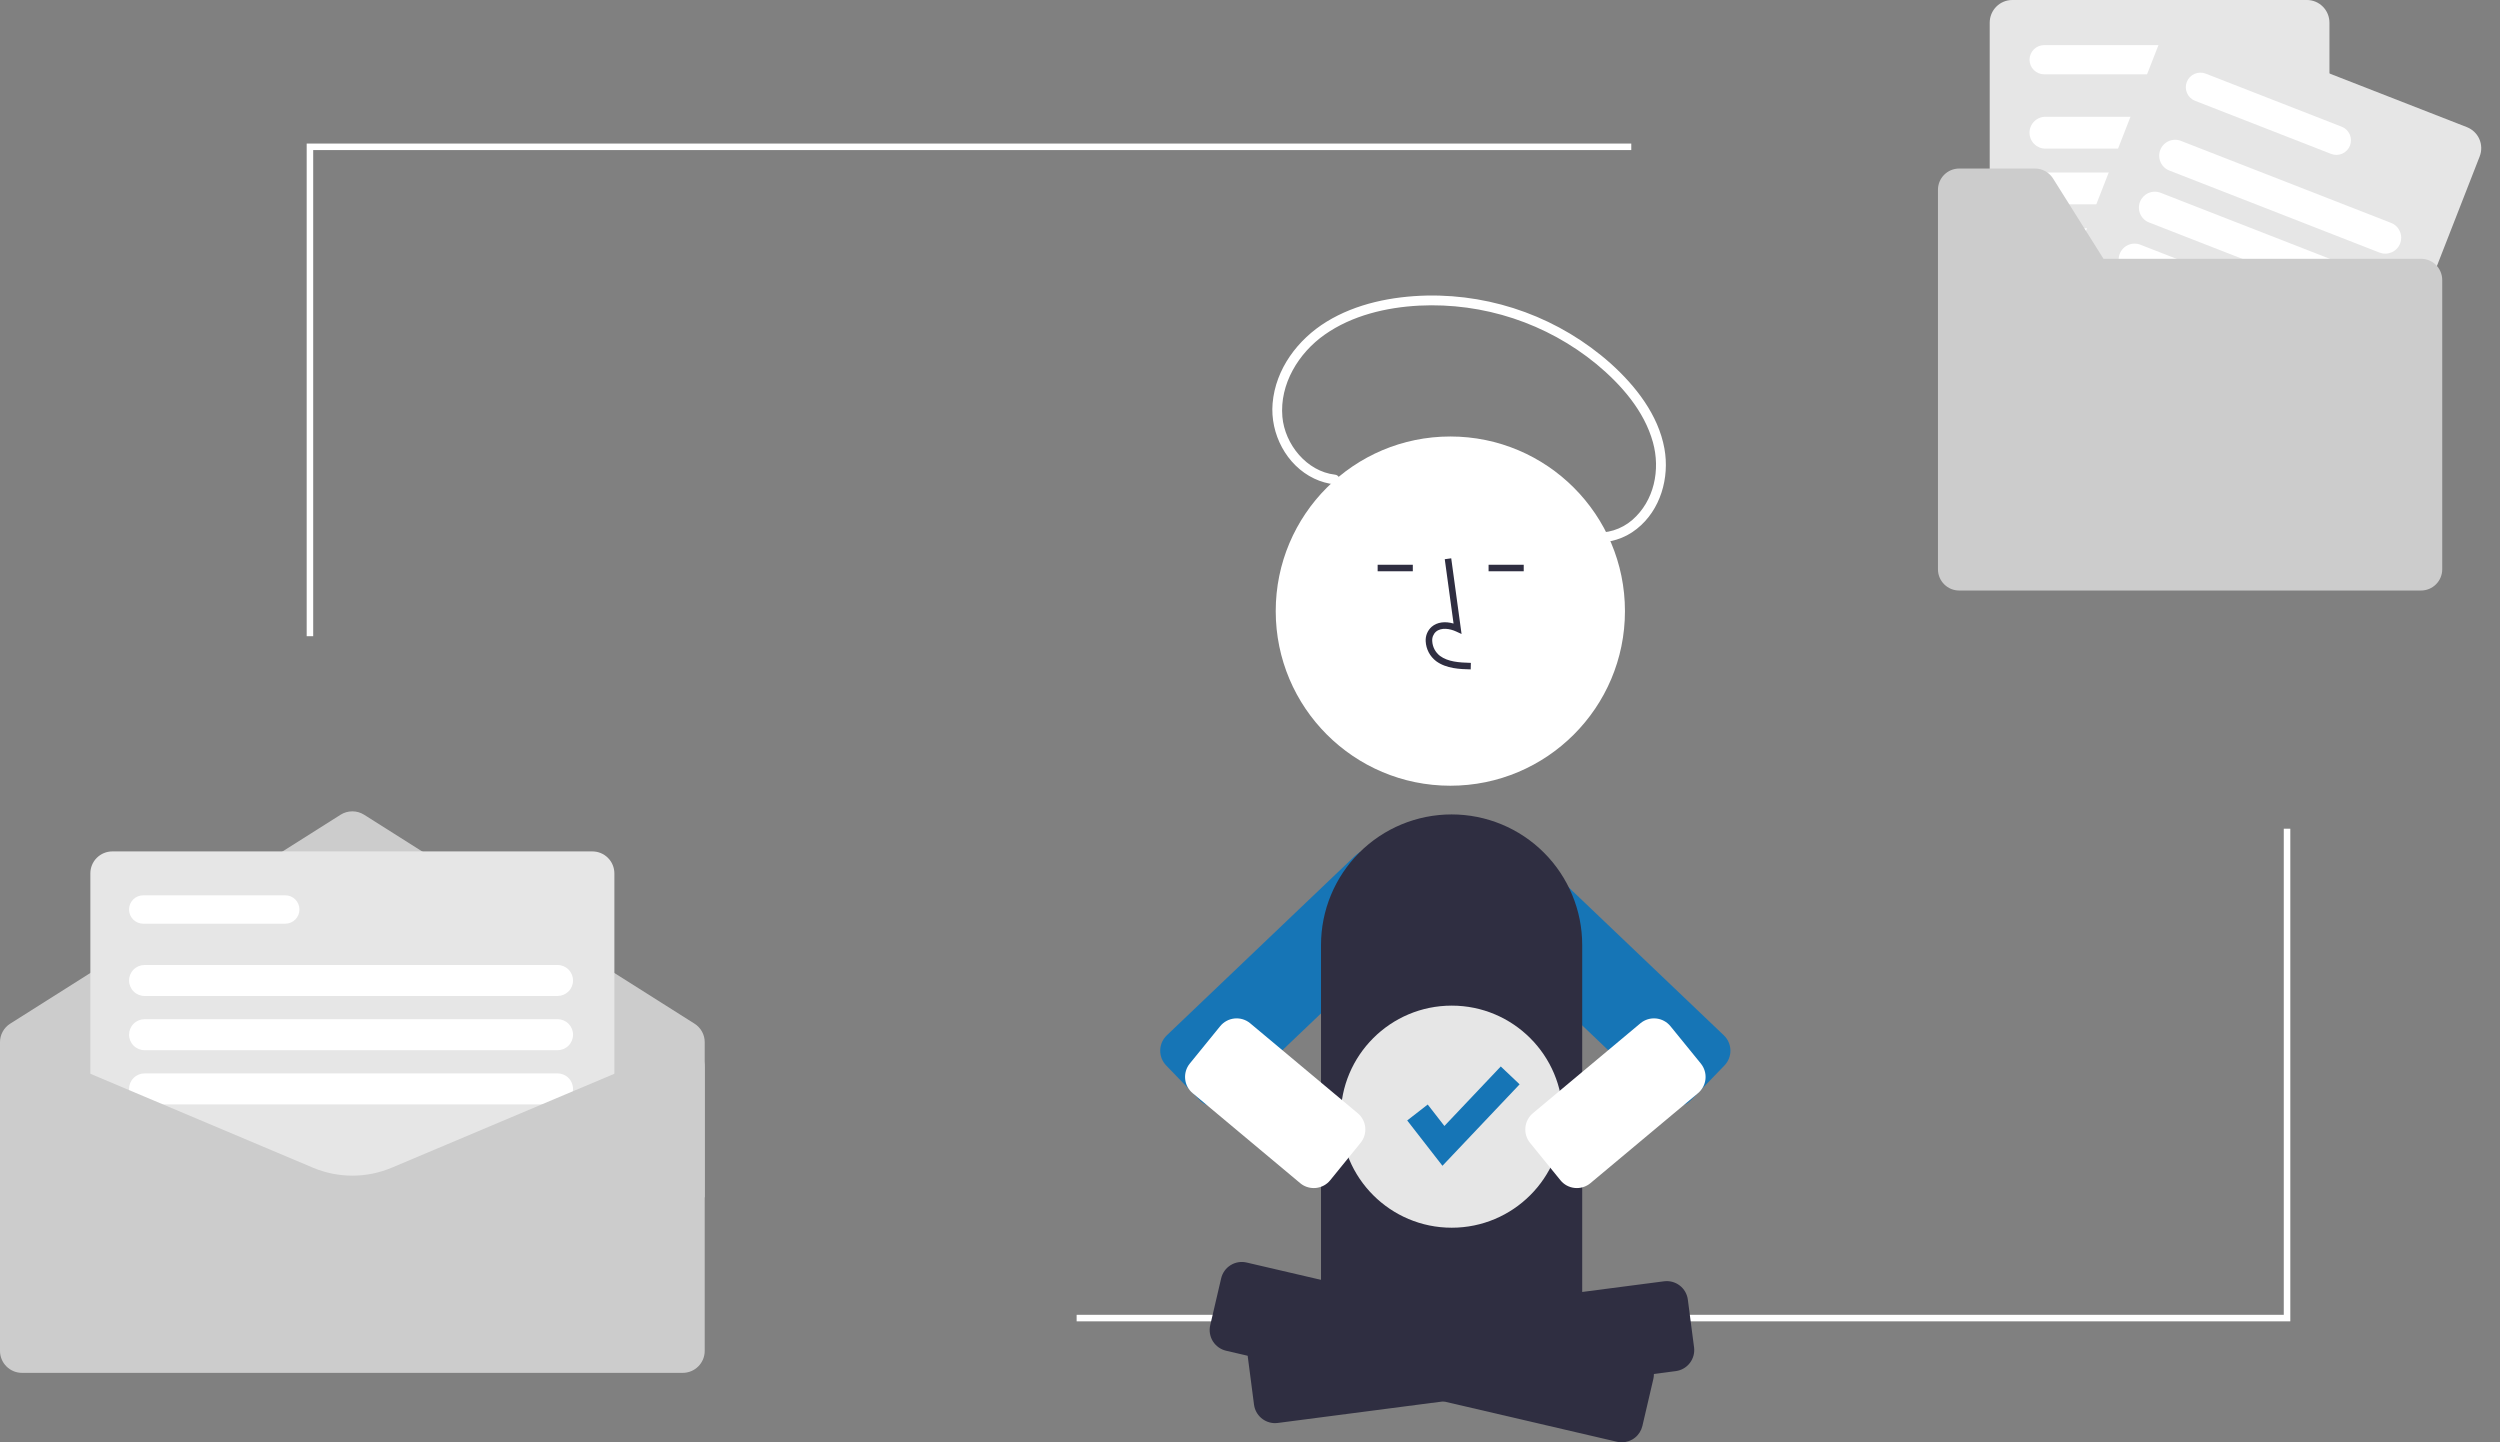 <svg width="104" height="60" viewBox="0 0 104 60" fill="none" xmlns="http://www.w3.org/2000/svg">
<rect x="0" y="0" width="104" height="60" fill="#808080" stroke="none"/>
<g clip-path="url(#clip0_363_17695)">
<path d="M50.538 46.032C50.419 46.032 50.302 46.009 50.193 45.962C50.084 45.916 49.985 45.848 49.903 45.763L48.512 44.322C48.349 44.153 48.261 43.927 48.265 43.693C48.269 43.46 48.366 43.237 48.534 43.074L56.34 35.63C56.619 35.365 56.992 35.221 57.377 35.229C57.762 35.237 58.128 35.396 58.397 35.672L58.991 36.289C59.124 36.426 59.229 36.587 59.298 36.765C59.368 36.943 59.402 37.132 59.398 37.323C59.395 37.515 59.353 37.704 59.276 37.88C59.199 38.056 59.087 38.215 58.949 38.348L51.15 45.785C50.986 45.944 50.766 46.032 50.538 46.032Z" fill="#1675B6"/>
<path d="M69.713 46.032C69.484 46.032 69.264 45.944 69.1 45.785L61.302 38.348C61.163 38.215 61.052 38.056 60.975 37.88C60.898 37.704 60.856 37.515 60.852 37.323C60.848 37.132 60.882 36.943 60.952 36.765C61.022 36.587 61.126 36.426 61.259 36.289L61.854 35.672C62.122 35.396 62.489 35.237 62.873 35.229C63.258 35.221 63.631 35.365 63.91 35.63L71.716 43.074C71.885 43.237 71.981 43.459 71.986 43.693C71.99 43.927 71.901 44.153 71.739 44.322L70.347 45.763C70.265 45.848 70.167 45.916 70.058 45.962C69.948 46.009 69.831 46.032 69.713 46.032Z" fill="#1675B6"/>
<path d="M29.316 49.809H3.42115e-06V43.356C-0 43.202 0.038 43.05 0.113 42.915C0.187 42.78 0.294 42.666 0.425 42.584L14.17 33.892C14.316 33.8 14.485 33.752 14.658 33.752C14.831 33.752 15 33.8 15.146 33.892L28.891 42.584C29.022 42.666 29.129 42.78 29.203 42.915C29.278 43.05 29.317 43.202 29.316 43.356V49.809Z" fill="#CCCCCC"/>
<path d="M95.277 54.968H44.788V54.696H95.005V34.474H95.277V54.968Z" fill="white"/>
<path d="M13.029 26.466H12.758V5.972H67.861V6.243H13.029V26.466Z" fill="white"/>
<path d="M24.645 50.238H4.672C4.43 50.238 4.198 50.142 4.026 49.971C3.855 49.8 3.759 49.568 3.759 49.325V36.332C3.759 36.09 3.855 35.858 4.026 35.687C4.198 35.516 4.43 35.419 4.672 35.419H24.645C24.887 35.419 25.119 35.516 25.29 35.687C25.461 35.858 25.558 36.09 25.558 36.332V49.325C25.558 49.568 25.461 49.8 25.29 49.971C25.119 50.142 24.887 50.238 24.645 50.238Z" fill="#E6E6E6"/>
<path d="M11.866 38.426H5.96C5.882 38.426 5.805 38.411 5.733 38.381C5.662 38.352 5.596 38.308 5.541 38.253C5.487 38.198 5.443 38.133 5.413 38.062C5.383 37.99 5.368 37.913 5.368 37.835C5.368 37.758 5.383 37.681 5.413 37.609C5.443 37.537 5.487 37.472 5.541 37.417C5.596 37.362 5.662 37.319 5.733 37.289C5.805 37.26 5.882 37.245 5.96 37.245H11.866C11.944 37.245 12.02 37.26 12.092 37.289C12.164 37.319 12.229 37.362 12.284 37.417C12.339 37.472 12.383 37.537 12.412 37.609C12.442 37.681 12.457 37.758 12.457 37.835C12.457 37.913 12.442 37.99 12.412 38.062C12.383 38.133 12.339 38.198 12.284 38.253C12.229 38.308 12.164 38.352 12.092 38.381C12.02 38.411 11.944 38.426 11.866 38.426Z" fill="white"/>
<path d="M23.195 41.433H6.013C5.843 41.433 5.679 41.365 5.558 41.244C5.437 41.123 5.369 40.959 5.369 40.788C5.369 40.617 5.437 40.454 5.558 40.333C5.679 40.212 5.843 40.144 6.013 40.144H23.195C23.366 40.144 23.529 40.212 23.65 40.333C23.771 40.454 23.838 40.618 23.838 40.788C23.838 40.959 23.771 41.123 23.65 41.244C23.529 41.364 23.366 41.432 23.195 41.433Z" fill="white"/>
<path d="M23.195 43.688H6.013C5.843 43.688 5.679 43.62 5.558 43.499C5.437 43.378 5.369 43.214 5.369 43.043C5.369 42.873 5.437 42.709 5.558 42.588C5.679 42.467 5.843 42.399 6.013 42.399H23.195C23.366 42.399 23.53 42.467 23.651 42.588C23.771 42.709 23.839 42.873 23.839 43.043C23.839 43.214 23.771 43.378 23.651 43.499C23.53 43.62 23.366 43.688 23.195 43.688Z" fill="white"/>
<path d="M23.195 45.943H6.013C5.843 45.943 5.679 45.875 5.558 45.754C5.437 45.633 5.369 45.469 5.369 45.298C5.369 45.128 5.437 44.964 5.558 44.843C5.679 44.722 5.843 44.654 6.013 44.654H23.195C23.366 44.654 23.529 44.722 23.65 44.843C23.771 44.964 23.838 45.128 23.838 45.298C23.838 45.469 23.771 45.633 23.65 45.754C23.529 45.875 23.366 45.943 23.195 45.943Z" fill="white"/>
<path d="M28.403 57.111H0.913C0.671 57.111 0.439 57.014 0.268 56.843C0.097 56.672 0 56.44 0 56.198V44.386C0 44.144 0.097 43.912 0.268 43.741C0.439 43.569 0.671 43.473 0.913 43.473L0.934 43.477L13.029 48.58C13.545 48.796 14.099 48.907 14.658 48.907C15.217 48.907 15.771 48.796 16.287 48.58L28.392 43.473H28.403C28.645 43.473 28.877 43.569 29.048 43.741C29.22 43.912 29.316 44.144 29.316 44.386V56.198C29.316 56.44 29.22 56.672 29.048 56.843C28.877 57.014 28.645 57.111 28.403 57.111Z" fill="#CCCCCC"/>
<path d="M95.966 15.236H83.711C83.462 15.236 83.224 15.137 83.048 14.961C82.872 14.785 82.773 14.547 82.772 14.298V0.938C82.773 0.69 82.872 0.451 83.048 0.275C83.224 0.099 83.462 0 83.711 0H95.966C96.215 0 96.454 0.099 96.629 0.275C96.805 0.451 96.904 0.69 96.905 0.938V14.298C96.904 14.547 96.805 14.785 96.629 14.961C96.454 15.137 96.215 15.236 95.966 15.236Z" fill="#E6E6E6"/>
<path d="M91.108 3.091H85.036C84.875 3.091 84.72 3.027 84.607 2.914C84.493 2.8 84.429 2.645 84.429 2.484C84.429 2.323 84.493 2.169 84.607 2.055C84.72 1.941 84.875 1.877 85.036 1.877H91.108C91.269 1.877 91.424 1.941 91.538 2.055C91.652 2.169 91.716 2.323 91.716 2.484C91.716 2.645 91.652 2.8 91.538 2.914C91.424 3.027 91.269 3.091 91.108 3.091Z" fill="white"/>
<path d="M94.476 6.183H85.091C85.004 6.183 84.918 6.166 84.837 6.133C84.757 6.099 84.684 6.051 84.622 5.989C84.561 5.928 84.512 5.855 84.478 5.774C84.445 5.694 84.428 5.607 84.428 5.52C84.428 5.433 84.445 5.347 84.478 5.267C84.512 5.186 84.561 5.113 84.622 5.052C84.684 4.99 84.757 4.941 84.837 4.908C84.918 4.875 85.004 4.858 85.091 4.858H94.476C94.651 4.858 94.82 4.928 94.944 5.052C95.068 5.177 95.137 5.345 95.137 5.52C95.137 5.696 95.068 5.864 94.944 5.989C94.82 6.113 94.651 6.183 94.476 6.183Z" fill="white"/>
<path d="M94.476 8.501H85.091C84.915 8.501 84.747 8.432 84.623 8.307C84.499 8.183 84.429 8.015 84.429 7.839C84.429 7.663 84.499 7.495 84.623 7.371C84.747 7.246 84.915 7.177 85.091 7.177H94.476C94.651 7.177 94.82 7.246 94.944 7.371C95.069 7.495 95.138 7.663 95.138 7.839C95.138 8.015 95.069 8.183 94.944 8.307C94.82 8.432 94.651 8.501 94.476 8.501Z" fill="white"/>
<path d="M94.476 10.82H85.091C84.915 10.82 84.747 10.75 84.623 10.626C84.499 10.502 84.429 10.333 84.429 10.158C84.429 9.982 84.499 9.813 84.623 9.689C84.747 9.565 84.915 9.495 85.091 9.495H94.476C94.651 9.495 94.82 9.565 94.944 9.689C95.069 9.813 95.138 9.982 95.138 10.158C95.138 10.333 95.069 10.502 94.944 10.626C94.82 10.75 94.651 10.82 94.476 10.82Z" fill="white"/>
<path d="M97.083 19.482L85.666 15.026C85.435 14.935 85.248 14.757 85.148 14.529C85.049 14.301 85.043 14.043 85.133 13.811L89.991 1.366C90.081 1.134 90.26 0.948 90.488 0.848C90.716 0.748 90.974 0.743 91.206 0.833L102.623 5.289C102.854 5.38 103.041 5.558 103.141 5.786C103.24 6.014 103.246 6.272 103.156 6.504L98.298 18.949C98.207 19.181 98.029 19.367 97.801 19.467C97.573 19.567 97.315 19.573 97.083 19.482Z" fill="#E6E6E6"/>
<path d="M96.973 6.402L91.316 4.194C91.166 4.136 91.045 4.02 90.981 3.873C90.916 3.725 90.913 3.558 90.971 3.408C91.03 3.258 91.145 3.137 91.293 3.073C91.44 3.008 91.607 3.005 91.757 3.063L97.414 5.271C97.564 5.329 97.685 5.445 97.75 5.593C97.814 5.74 97.818 5.907 97.759 6.057C97.701 6.207 97.585 6.328 97.437 6.393C97.29 6.457 97.123 6.461 96.973 6.402Z" fill="white"/>
<path d="M98.986 10.507L90.243 7.094C90.08 7.03 89.948 6.904 89.878 6.743C89.808 6.582 89.804 6.4 89.868 6.236C89.931 6.073 90.058 5.941 90.218 5.871C90.379 5.8 90.561 5.796 90.725 5.86L99.467 9.272C99.549 9.304 99.623 9.351 99.686 9.411C99.749 9.472 99.799 9.544 99.834 9.623C99.869 9.703 99.888 9.789 99.89 9.876C99.891 9.963 99.876 10.05 99.844 10.131C99.813 10.212 99.766 10.286 99.705 10.349C99.645 10.411 99.573 10.462 99.493 10.497C99.413 10.531 99.327 10.55 99.24 10.552C99.153 10.554 99.067 10.538 98.986 10.507Z" fill="white"/>
<path d="M98.142 12.666L89.4 9.254C89.319 9.223 89.245 9.175 89.182 9.115C89.12 9.055 89.069 8.983 89.034 8.903C88.999 8.823 88.98 8.738 88.979 8.651C88.977 8.564 88.992 8.477 89.024 8.396C89.055 8.315 89.103 8.241 89.163 8.178C89.223 8.116 89.295 8.065 89.375 8.03C89.455 7.995 89.54 7.977 89.627 7.975C89.714 7.973 89.801 7.988 89.882 8.02L98.624 11.432C98.788 11.496 98.919 11.622 98.99 11.783C99.061 11.944 99.064 12.127 99 12.29C98.936 12.454 98.81 12.585 98.649 12.656C98.489 12.727 98.306 12.73 98.142 12.666Z" fill="white"/>
<path d="M97.3 14.826L88.558 11.414C88.394 11.35 88.263 11.224 88.192 11.063C88.122 10.902 88.118 10.72 88.182 10.556C88.246 10.393 88.372 10.261 88.533 10.191C88.694 10.12 88.876 10.116 89.04 10.18L97.782 13.592C97.946 13.656 98.077 13.782 98.148 13.943C98.218 14.104 98.222 14.286 98.158 14.45C98.094 14.614 97.968 14.745 97.807 14.816C97.646 14.886 97.464 14.89 97.3 14.826Z" fill="white"/>
<path d="M100.713 10.765H87.505L85.406 7.424C85.326 7.298 85.216 7.193 85.085 7.121C84.954 7.049 84.807 7.011 84.658 7.011H81.502C81.386 7.011 81.272 7.034 81.164 7.078C81.057 7.123 80.96 7.188 80.878 7.27C80.796 7.352 80.731 7.449 80.686 7.556C80.642 7.663 80.619 7.778 80.619 7.894V23.683C80.619 23.799 80.642 23.913 80.686 24.021C80.731 24.128 80.796 24.225 80.878 24.307C80.96 24.389 81.057 24.454 81.164 24.499C81.272 24.543 81.386 24.566 81.502 24.566H100.713C100.829 24.566 100.944 24.543 101.051 24.499C101.159 24.454 101.256 24.389 101.338 24.307C101.42 24.225 101.485 24.128 101.529 24.021C101.574 23.913 101.597 23.799 101.597 23.683V11.648C101.597 11.532 101.574 11.417 101.529 11.31C101.485 11.203 101.42 11.105 101.338 11.024C101.256 10.941 101.159 10.876 101.051 10.832C100.944 10.788 100.829 10.765 100.713 10.765Z" fill="#CCCCCC"/>
<path d="M56.384 48.61H64.391C64.607 48.61 64.814 48.696 64.967 48.848C65.12 49.001 65.206 49.208 65.206 49.424V52.987C65.206 54.265 64.698 55.49 63.794 56.394C62.891 57.297 61.665 57.805 60.388 57.805C59.11 57.805 57.884 57.297 56.98 56.394C56.077 55.49 55.569 54.265 55.569 52.987V49.424C55.569 49.208 55.655 49.001 55.808 48.848C55.961 48.696 56.168 48.61 56.384 48.61Z" fill="#2F2E41"/>
<path d="M64.938 54.981H55.836C55.602 54.981 55.378 54.888 55.213 54.723C55.047 54.557 54.954 54.333 54.954 54.099V39.313C54.954 37.872 55.526 36.49 56.545 35.471C57.564 34.452 58.946 33.88 60.387 33.88C61.828 33.88 63.21 34.452 64.229 35.471C65.248 36.49 65.82 37.872 65.82 39.313V54.099C65.82 54.333 65.727 54.557 65.562 54.723C65.396 54.888 65.172 54.981 64.938 54.981Z" fill="#2F2E41"/>
<path d="M60.334 32.686C64.346 32.686 67.598 29.434 67.598 25.422C67.598 21.41 64.346 18.158 60.334 18.158C56.322 18.158 53.07 21.41 53.07 25.422C53.07 29.434 56.322 32.686 60.334 32.686Z" fill="white"/>
<path d="M61.181 27.847C60.732 27.835 60.174 27.819 59.744 27.505C59.616 27.407 59.51 27.283 59.435 27.141C59.36 26.998 59.317 26.841 59.309 26.681C59.302 26.567 59.32 26.452 59.364 26.346C59.408 26.24 59.476 26.146 59.562 26.071C59.786 25.881 60.115 25.836 60.468 25.94L60.102 23.263L60.371 23.226L60.801 26.374L60.577 26.271C60.316 26.151 59.959 26.091 59.737 26.278C59.682 26.327 59.64 26.388 59.613 26.456C59.586 26.524 59.575 26.598 59.581 26.671C59.587 26.791 59.62 26.907 59.675 27.014C59.731 27.12 59.809 27.212 59.904 27.286C60.238 27.53 60.684 27.562 61.188 27.576L61.181 27.847Z" fill="#2F2E41"/>
<path d="M58.773 23.494H57.31V23.765H58.773V23.494Z" fill="#2F2E41"/>
<path d="M63.387 23.494H61.925V23.765H63.387V23.494Z" fill="#2F2E41"/>
<path d="M67.467 60C67.399 60 67.331 59.992 67.265 59.977L51.004 56.19C50.892 56.164 50.785 56.115 50.691 56.048C50.597 55.98 50.517 55.895 50.455 55.797C50.394 55.698 50.353 55.589 50.334 55.475C50.315 55.36 50.319 55.243 50.345 55.131L50.8 53.18C50.853 52.952 50.994 52.754 51.193 52.631C51.391 52.507 51.631 52.468 51.859 52.521L68.12 56.307C68.233 56.334 68.339 56.382 68.433 56.449C68.527 56.517 68.607 56.602 68.669 56.7C68.73 56.799 68.771 56.908 68.79 57.023C68.809 57.137 68.805 57.254 68.779 57.367L68.324 59.318C68.279 59.511 68.17 59.684 68.014 59.808C67.859 59.932 67.666 59.999 67.467 60Z" fill="#2F2E41"/>
<path d="M53.042 59.203C52.828 59.202 52.621 59.124 52.46 58.983C52.299 58.841 52.195 58.647 52.167 58.434L51.909 56.448C51.879 56.216 51.942 55.981 52.085 55.796C52.227 55.611 52.438 55.489 52.669 55.459L69.225 53.302C69.457 53.272 69.692 53.335 69.877 53.478C70.063 53.62 70.184 53.831 70.214 54.063L70.473 56.049C70.503 56.281 70.44 56.516 70.297 56.701C70.155 56.887 69.944 57.008 69.712 57.038L53.156 59.195C53.118 59.2 53.08 59.203 53.042 59.203Z" fill="#2F2E41"/>
<path d="M55.536 19.746C54.359 19.611 53.447 18.483 53.347 17.339C53.228 15.977 54.021 14.684 55.109 13.92C56.246 13.121 57.664 12.787 59.035 12.714C61.71 12.581 64.34 13.447 66.411 15.145C67.439 15.999 68.399 17.086 68.762 18.399C69.078 19.54 68.821 20.831 67.904 21.63C67.677 21.826 67.412 21.973 67.126 22.061C66.839 22.149 66.538 22.177 66.24 22.143C65.528 22.069 64.872 21.695 64.303 21.281C63.197 20.477 62.29 19.357 60.943 18.937C59.955 18.629 58.673 18.9 58.069 19.794C57.933 19.998 57.844 20.231 57.81 20.475C57.797 20.527 57.805 20.581 57.832 20.628C57.858 20.674 57.901 20.709 57.952 20.725C58.004 20.739 58.06 20.732 58.107 20.705C58.153 20.679 58.188 20.635 58.203 20.583C58.361 19.458 59.744 19.038 60.715 19.295C62.13 19.67 63.081 20.933 64.242 21.735C64.853 22.157 65.547 22.494 66.296 22.555C66.941 22.605 67.582 22.409 68.088 22.004C69.08 21.221 69.459 19.873 69.24 18.66C68.986 17.256 68.04 16.052 67.003 15.12C64.9 13.25 62.169 12.241 59.356 12.295C57.921 12.328 56.423 12.624 55.187 13.382C53.988 14.118 53.061 15.349 52.94 16.78C52.833 18.039 53.509 19.356 54.669 19.908C54.942 20.038 55.235 20.12 55.536 20.153C55.796 20.183 55.794 19.775 55.536 19.746Z" fill="white"/>
<path d="M60.392 51.073C62.943 51.073 65.011 49.005 65.011 46.454C65.011 43.903 62.943 41.834 60.392 41.834C57.841 41.834 55.773 43.903 55.773 46.454C55.773 49.005 57.841 51.073 60.392 51.073Z" fill="#E6E6E6"/>
<path d="M60.006 48.497L58.54 46.611L59.393 45.948L60.087 46.841L62.432 44.365L63.216 45.108L60.006 48.497Z" fill="#1675B6"/>
<path d="M65.6 49.423C65.569 49.423 65.538 49.422 65.507 49.419C65.392 49.407 65.28 49.373 65.178 49.318C65.076 49.262 64.986 49.188 64.913 49.097L63.65 47.543C63.502 47.362 63.433 47.129 63.457 46.896C63.481 46.663 63.596 46.45 63.778 46.302L68.249 42.562C68.431 42.414 68.664 42.345 68.897 42.369C69.129 42.393 69.343 42.508 69.491 42.69L70.755 44.244C70.902 44.425 70.972 44.658 70.948 44.891C70.924 45.124 70.808 45.337 70.627 45.485L66.155 49.225C65.999 49.353 65.802 49.423 65.6 49.423Z" fill="white"/>
<path d="M54.651 49.423C54.448 49.423 54.252 49.354 54.096 49.226L49.623 45.484C49.441 45.337 49.326 45.123 49.303 44.89C49.279 44.658 49.348 44.425 49.495 44.244L50.759 42.69C50.907 42.508 51.121 42.393 51.353 42.369C51.586 42.345 51.819 42.414 52 42.562L56.473 46.303C56.654 46.45 56.77 46.664 56.794 46.897C56.817 47.129 56.748 47.362 56.6 47.543L55.337 49.098C55.264 49.188 55.174 49.263 55.072 49.318C54.97 49.373 54.858 49.407 54.743 49.419C54.712 49.422 54.681 49.423 54.651 49.423Z" fill="white"/>
</g>
<defs>
<clipPath id="clip0_363_17695">
<rect width="103.22" height="60" fill="white"/>
</clipPath>
</defs>
</svg>
